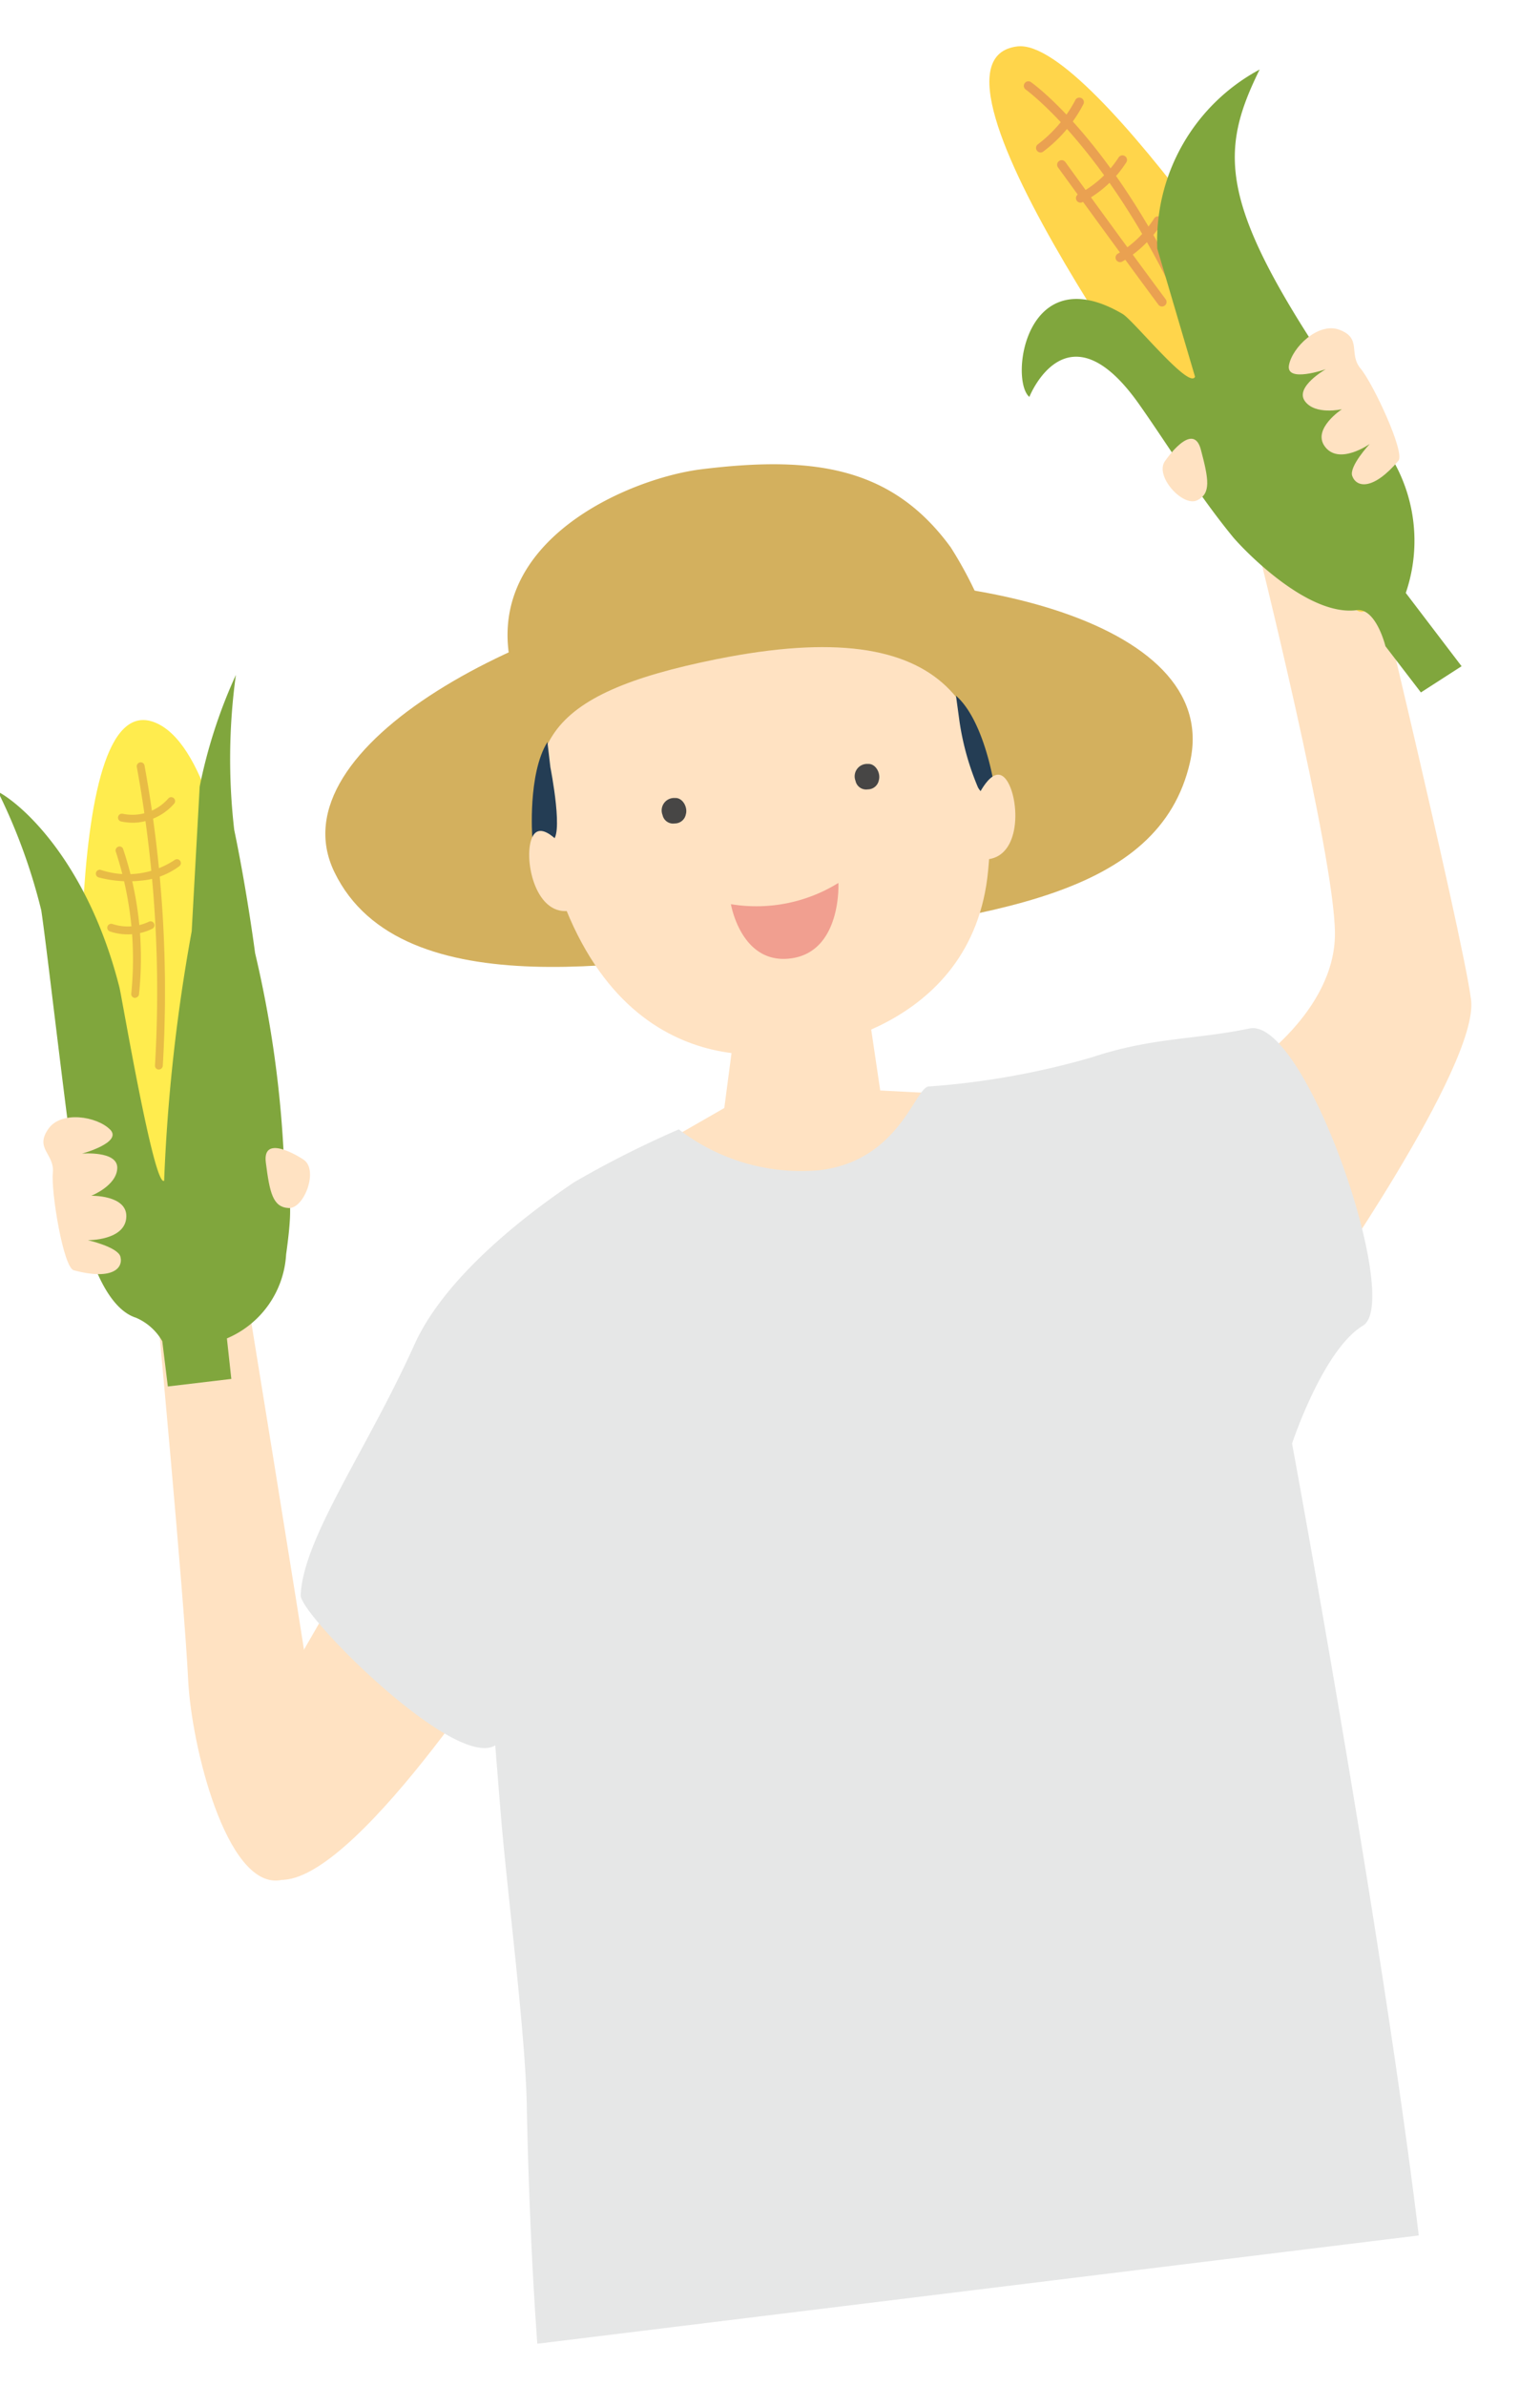 <svg xmlns="http://www.w3.org/2000/svg" xmlns:xlink="http://www.w3.org/1999/xlink" width="62" height="96" viewBox="0 0 62 96">
  <defs>
    <clipPath id="clip-path">
      <rect id="長方形_5388" data-name="長方形 5388" width="62" height="96" transform="translate(540 8494)" fill="#fff" stroke="#707070" stroke-width="1"/>
    </clipPath>
    <clipPath id="clip-path-2">
      <rect id="長方形_5370" data-name="長方形 5370" width="59.105" height="89.389" fill="none"/>
    </clipPath>
  </defs>
  <g id="img-top-contact-btn-ashirai" transform="translate(-540 -8494)" clip-path="url(#clip-path)">
    <g id="グループ_13736" data-name="グループ 13736" transform="translate(536.899 8501.277) rotate(-7)">
      <g id="グループ_13735" data-name="グループ 13735" clip-path="url(#clip-path-2)">
        <path id="パス_1667" data-name="パス 1667" d="M12.113,66.044l5.726,4.124s-7.62,9.326-10.79,9.129c-.811-.05-.429-5.96-.429-5.96Z" transform="translate(-0.957 -9.679)" fill="#ffe2c2"/>
        <path id="パス_1668" data-name="パス 1668" d="M64.021,22.031S66.2,40.879,66.2,43.531s-7.623,11.094-7.623,11.094l-1.565-9.484s3.695-1.8,4.074-4.925-1.232-16.1-1.232-16.1Z" transform="translate(-8.355 -3.229)" fill="#ffe2c2"/>
        <path id="パス_1669" data-name="パス 1669" d="M50.978,107.277s0,49.283-6.315,54.461c-2.577,2.114-9.056.915-8.714,1.01-.129-5.564,0-23.454-.632-32.108-.259-3.558-.946.253-.946.253s-.585,32.712-1.579,33.244-8.714.379-8.714.379-9.85-18.721-5.936-56.734Z" transform="translate(-2.524 -15.722)" fill="#d9ca9b"/>
        <path id="パス_1670" data-name="パス 1670" d="M37.918,44.2,38,47.5l2.62.462s-2.9,3.327-5.651,3.611-6.251-2.889-6.251-2.889l2.965-1.248.729-2.821Z" transform="translate(-4.209 -6.478)" fill="#ffe2c2"/>
        <path id="パス_1671" data-name="パス 1671" d="M16.093,86.74c-.379,3.662-1.895,19.575.253,20.584s31.919,1.642,33.94-1.136-.368-42.117-.368-42.117,1.7-3.6,3.41-4.357S52.546,47.1,50.254,47.288c-2.274.189-3.893-.13-6.441.378a31.566,31.566,0,0,1-6.63.367c-.551-.137-1.5,2.806-4.783,2.806a8.068,8.068,0,0,1-5.446-2.321,40.543,40.543,0,0,0-4.45,1.6c-1.192.613-5.418,2.81-7.169,5.694-2.417,3.981-5.4,7.182-5.776,9.454-.129.774,5.284,7.747,7.039,6.95,0,0-.094,2.15-.126,3.031-.118,3.2-.082,8.619-.379,11.492" transform="translate(-1.401 -6.93)" fill="#e6e7e7"/>
        <path id="パス_1672" data-name="パス 1672" d="M25.087,189.446s-9.132,2.352-8.777,3.974,15.155.365,15.678-.233.108-3.5.108-3.5l-.5-1.505L33.5,169.425l-11.189.067Z" transform="translate(-2.389 -24.83)" fill="#767676"/>
        <path id="パス_1673" data-name="パス 1673" d="M46.3,189.386s9.132,2.352,8.777,3.974-15.155.365-15.679-.233-.107-3.5-.107-3.5l.5-1.505-1.669-19.105,10.951.415Z" transform="translate(-5.588 -24.77)" fill="#767676"/>
        <path id="パス_1674" data-name="パス 1674" d="M8,52.487s.6,15.326.6,16.164c0,1.1,1.211,8.209-2.147,8.209C4.311,76.861,3.6,71.083,3.8,68.4c.244-3.3.595-15.542.595-15.542s.1-5.223,2.954-2.794c.638.544.65,2.424.65,2.424" transform="translate(-0.553 -7.243)" fill="#ffe2c2"/>
        <path id="パス_1675" data-name="パス 1675" d="M43.828,24.777a16.135,16.135,0,0,0-.936-2.469c-1.956-3.511-5.044-4.337-9.574-4.337-2.9,0-9.179,1.773-8.561,7.038Z" transform="translate(-3.622 -2.634)" fill="#d3b05e"/>
        <path id="パス_1676" data-name="パス 1676" d="M15.258,33.086c2,5.862,12.06,5.115,17.55,5.055,8.408-.092,15.287,0,17.178-5.244,2.021-5.6-8.667-9.267-17.074-9.267s-19.477,4.119-17.654,9.456" transform="translate(-2.207 -3.463)" fill="#d3b05e"/>
        <path id="パス_1677" data-name="パス 1677" d="M33.089,26.928c9.585-.729,11.19,3.362,9.793,9.764-1.413,6.483-8.483,6.242-8.483,6.242s-7.144,1.114-8.856-7.975c-1.05-5.572.378-7.486,7.546-8.032" transform="translate(-3.698 -3.934)" fill="#ffe2c2"/>
        <path id="パス_1678" data-name="パス 1678" d="M25.824,30.872s.221,3-.341,2.94c-.8-.09-.725-.243-.725-.243s.123-2.548,1.071-3.719Z" transform="translate(-3.628 -4.375)" fill="#243d54"/>
        <path id="パス_1679" data-name="パス 1679" d="M45.423,31.072a10.856,10.856,0,0,0,.416,2.731c.322.739.642-.208.642-.208s-.1-2.48-1.072-3.564Z" transform="translate(-6.655 -4.401)" fill="#243d54"/>
        <path id="パス_1680" data-name="パス 1680" d="M45.648,34.9s.834-1.459,1.3-.73.312,3.126-1.094,3.126-.208-2.4-.208-2.4" transform="translate(-6.62 -4.978)" fill="#ffe2c2"/>
        <path id="パス_1681" data-name="パス 1681" d="M26.021,34.9s-.834-1.459-1.3-.73S24.406,37.3,25.812,37.3s.208-2.4.208-2.4" transform="translate(-3.588 -4.978)" fill="#ffe2c2"/>
        <path id="パス_1682" data-name="パス 1682" d="M62.354,15.647S54.917,0,51.783,0c-4.839,0,5.211,17.592,5.681,18.653s2.75,3.536,5.116,5.529c.968.815,2.677-4.106-.226-8.534" transform="translate(-7.396 0)" fill="#ffd54b"/>
        <path id="パス_1683" data-name="パス 1683" d="M52.486,4.755a.183.183,0,0,1-.1-.336A5.388,5.388,0,0,0,54.1,2.845a.18.18,0,0,1,.248-.071.182.182,0,0,1,.072.247,5.589,5.589,0,0,1-1.84,1.705.183.183,0,0,1-.1.029" transform="translate(-7.665 -0.403)" fill="#eaa151"/>
        <path id="パス_1684" data-name="パス 1684" d="M54.063,7.387A.182.182,0,0,1,54,7.035a4.3,4.3,0,0,0,1.779-1.256.182.182,0,1,1,.3.213A4.574,4.574,0,0,1,54.13,7.374a.189.189,0,0,1-.067.013" transform="translate(-7.896 -0.836)" fill="#eaa151"/>
        <path id="パス_1685" data-name="パス 1685" d="M55.578,10.4a.182.182,0,0,1-.079-.346,4.408,4.408,0,0,0,1.636-1.237.183.183,0,0,1,.3.206,4.664,4.664,0,0,1-1.779,1.36.189.189,0,0,1-.079.018" transform="translate(-8.118 -1.28)" fill="#eaa151"/>
        <path id="パス_1686" data-name="パス 1686" d="M57.181,10.836a.182.182,0,0,1-.172-.123c-2.145-6.182-4.835-8.673-4.861-8.7a.182.182,0,1,1,.245-.27c.113.1,2.782,2.567,4.961,8.848a.183.183,0,0,1-.172.242" transform="translate(-7.634 -0.249)" fill="#eaa151"/>
        <path id="パス_1687" data-name="パス 1687" d="M56.713,11.914a.184.184,0,0,1-.159-.092c-1.362-2.4-3.321-5.945-3.341-5.981a.183.183,0,0,1,.32-.177c.02.036,1.977,3.581,3.339,5.978a.182.182,0,0,1-.069.248.179.179,0,0,1-.09.024" transform="translate(-7.795 -0.816)" fill="#eaa151"/>
        <path id="パス_1688" data-name="パス 1688" d="M56.367,9.128a7.823,7.823,0,0,1,4.969-6.653C59.058,5.949,59,8.113,64.309,17.88a6.493,6.493,0,0,1,.3,6.215l1.87,3.2-1.754.847-1.19-2.02s-.187-1.587-.978-1.581c-2.047.015-4.318-3.111-4.592-3.546-1.2-1.9-2.119-3.939-3.091-5.751-2.381-4.437-4.346-.824-4.346-.824-.719-.776.527-5.611,4.131-2.858.4.3,2.3,3.369,2.588,2.864" transform="translate(-7.377 -0.363)" fill="#80a63d"/>
        <path id="パス_1689" data-name="パス 1689" d="M56.535,20.105s1.306-1.491,1.474-.265.2,1.808-.405,2.008S56,20.641,56.535,20.105" transform="translate(-8.263 -2.837)" fill="#ffe2c2"/>
        <path id="パス_1690" data-name="パス 1690" d="M62.895,16.262c.217-.7,1.386-1.589,2.189-1.171.876.457.233,1,.659,1.657s1.376,3.573,1.057,3.866c-1.147,1.055-1.8.875-1.919.383-.094-.4.855-1.195.855-1.195s-1.354.727-1.816-.139c-.4-.757.876-1.385.876-1.385s-1.1.114-1.441-.506.993-1.171.993-1.171-1.669.364-1.453-.34" transform="translate(-9.215 -2.196)" fill="#ffe2c2"/>
        <path id="パス_1691" data-name="パス 1691" d="M8.853,44.851s1.69-16.222-1.99-18.208S2.071,42.219,1.945,43.214s-.786,4.705,2.035,6.076,5.04.136,4.872-4.438" transform="translate(-0.262 -3.882)" fill="#ffec4e"/>
        <path id="パス_1692" data-name="パス 1692" d="M8.087,29.2a20.5,20.5,0,0,1,1.994-4.282A24.842,24.842,0,0,0,9.255,31.1c.211,2.5.23,5.021.23,5.021a44.755,44.755,0,0,1,.17,7.982c-.193,2.251.308,1.516-.409,4.207a3.911,3.911,0,0,1-2.777,3.06L6.447,53.01,3.873,53V51.165a2.238,2.238,0,0,0-.94-1.069c-1.327-.611-1.637-3.371-1.668-3.816C1.1,43.92,1.2,35.14,1.15,33.362A23.19,23.19,0,0,0,0,28.412c.9.621,3.238,3.257,3.894,8.4.055.428.4,8.2.84,7.952A71.106,71.106,0,0,1,7.058,34.94" transform="translate(0 -3.652)" fill="#80a63d"/>
        <path id="パス_1693" data-name="パス 1693" d="M6.309,31.115a2.248,2.248,0,0,1-.729-.124.157.157,0,0,1-.1-.2.158.158,0,0,1,.2-.1,1.913,1.913,0,0,0,1.888-.379.155.155,0,0,1,.223,0,.157.157,0,0,1,0,.223,2.242,2.242,0,0,1-1.481.576" transform="translate(-0.802 -4.436)" fill="#e8bc45"/>
        <path id="パス_1694" data-name="パス 1694" d="M5.906,33.881a4.749,4.749,0,0,1-1.692-.333.157.157,0,0,1,.112-.294,3.434,3.434,0,0,0,2.994-.028.16.16,0,0,1,.218.044.157.157,0,0,1-.044.218,2.992,2.992,0,0,1-1.589.393" transform="translate(-0.603 -4.866)" fill="#e8bc45"/>
        <path id="パス_1695" data-name="パス 1695" d="M5.4,36.366a2.242,2.242,0,0,1-.975-.221.158.158,0,1,1,.137-.285,1.977,1.977,0,0,0,1.459.09.157.157,0,1,1,.116.293,2.119,2.119,0,0,1-.737.123" transform="translate(-0.635 -5.253)" fill="#e8bc45"/>
        <path id="パス_1696" data-name="パス 1696" d="M5.933,40.817a.14.14,0,0,1-.032,0,.156.156,0,0,1-.121-.187,50.191,50.191,0,0,0,.737-12,.159.159,0,0,1,.146-.17.153.153,0,0,1,.169.146,50.524,50.524,0,0,1-.743,12.086.159.159,0,0,1-.154.125" transform="translate(-0.846 -4.171)" fill="#e8bc45"/>
        <path id="パス_1697" data-name="パス 1697" d="M5.235,38.4l-.027,0a.157.157,0,0,1-.128-.183,13.854,13.854,0,0,0,.084-5.733.158.158,0,0,1,.1-.2.153.153,0,0,1,.2.1,13.813,13.813,0,0,1-.074,5.88.157.157,0,0,1-.155.13" transform="translate(-0.744 -4.73)" fill="#e8bc45"/>
        <path id="パス_1698" data-name="パス 1698" d="M11.913,47.865s-1.506-1.288-1.5-.051.063,1.818.689,1.93,1.416-1.426.808-1.878" transform="translate(-1.526 -6.929)" fill="#ffe2c2"/>
        <path id="パス_1699" data-name="パス 1699" d="M2.841,45.351c-.449-.585-1.854-1.005-2.46-.333-.662.734.131,1.021-.039,1.783S.3,50.63.7,50.793c1.443.587,1.995.189,1.932-.312-.051-.4-1.22-.821-1.22-.821s1.523.209,1.654-.765c.114-.85-1.3-.992-1.3-.992s1.067-.276,1.174-.977-1.34-.751-1.34-.751,1.692-.241,1.243-.825" transform="translate(-0.017 -6.547)" fill="#ffe2c2"/>
        <path id="パス_1700" data-name="パス 1700" d="M.022.683A.5.5,0,0,1,.522,0c.309-.021.52.374.438.653a.451.451,0,0,1-.444.37A.435.435,0,0,1,.022.683" transform="matrix(0.993, 0.122, -0.122, 0.993, 26.505, 28.272)" fill="#474645"/>
        <path id="パス_1701" data-name="パス 1701" d="M.022.683A.5.5,0,0,1,.522,0c.309-.021.52.374.438.653a.451.451,0,0,1-.444.37A.435.435,0,0,1,.022.683" transform="matrix(0.993, 0.122, -0.122, 0.993, 34.384, 27.858)" fill="#474645"/>
        <path id="パス_1702" data-name="パス 1702" d="M0,.855A6.276,6.276,0,0,0,4.325,0s.138,2.744-1.888,3.032S0,.855,0,.855" transform="matrix(0.993, 0.122, -0.122, 0.993, 28.843, 32.001)" fill="#f19f90"/>
      </g>
    </g>
  </g>
</svg>
